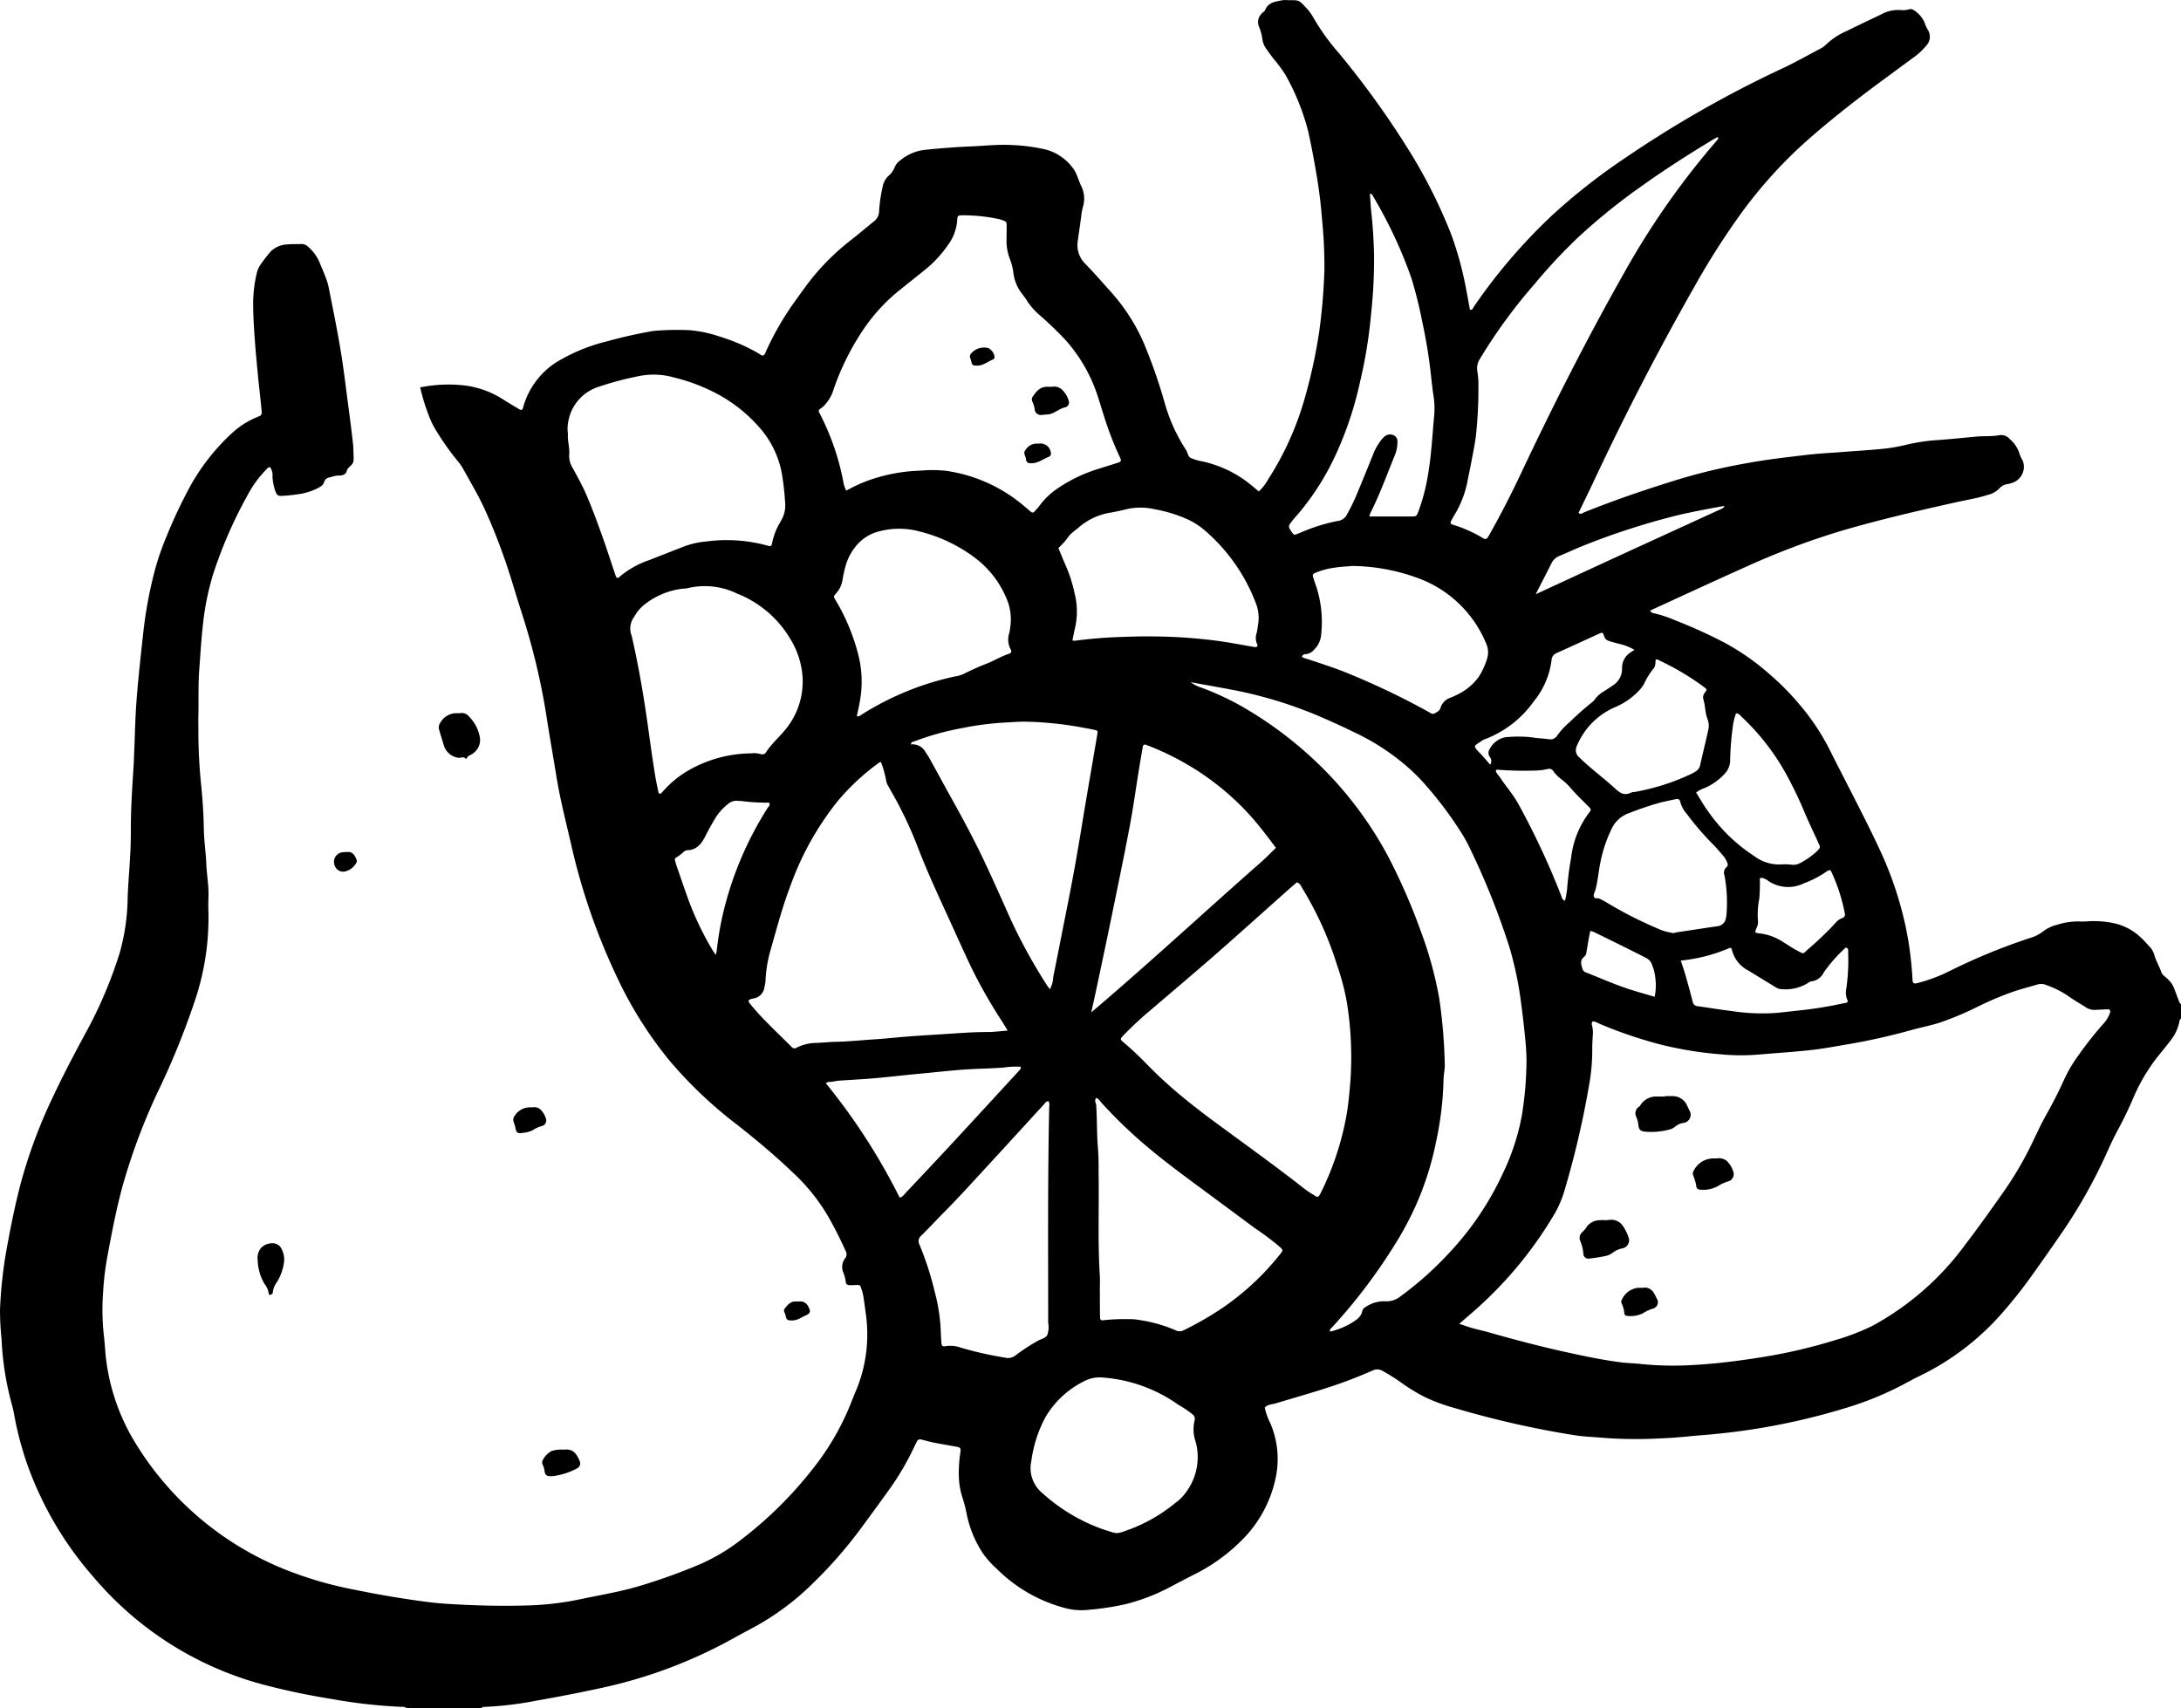 <svg viewBox="0 0 118.459 92.789" height="92.789" width="118.459" xmlns:xlink="http://www.w3.org/1999/xlink" xmlns="http://www.w3.org/2000/svg">
  <defs>
    <clipPath id="clip-path">
      <rect fill="none" height="92.789" width="118.459" data-name="Rectangle 118" id="Rectangle_118"></rect>
    </clipPath>
  </defs>
  <g clip-path="url(#clip-path)" data-name="Group 212" id="Group_212">
    <path transform="translate(0 0)" d="M22.09,92.789a.377.377,0,0,0-.27-.075,27.783,27.783,0,0,1-3.812-.428,37.92,37.92,0,0,1-3.754-.791,18.222,18.222,0,0,1-9.178-5.834,18.848,18.848,0,0,1-3.584-6.085A17.912,17.912,0,0,1,.778,76.89c-.035-.188-.07-.378-.123-.562a15.973,15.973,0,0,1-.57-3.594A15.642,15.642,0,0,1,0,71.153,24.107,24.107,0,0,1,.3,68.193c.225-1.292.48-2.577.808-3.848A27.637,27.637,0,0,1,2.914,59.5c.539-1.144,1.127-2.262,1.729-3.373A23.741,23.741,0,0,0,6.5,51.763a11.407,11.407,0,0,0,.433-2.982c.027-.783.1-1.565.139-2.348.023-.431.037-.864.035-1.3-.005-1.2.078-2.4.153-3.6.016-.256.02-.512.032-.768.04-.928.056-1.857.128-2.782.091-1.164.221-2.325.347-3.486a23.314,23.314,0,0,1,.672-3.627A14.663,14.663,0,0,1,9.02,29.2,26.687,26.687,0,0,1,10.392,26.3a11.554,11.554,0,0,1,2.275-2.834,4.5,4.5,0,0,1,1.253-.79c.291-.131.316-.088.28-.461-.06-.621-.134-1.24-.194-1.861-.065-.685-.131-1.37-.178-2.056-.043-.639-.082-1.277-.078-1.919a7.284,7.284,0,0,1,.191-1.52,1.366,1.366,0,0,1,.207-.481,8.582,8.582,0,0,1,.551-.714,1.37,1.37,0,0,1,.954-.39c.239-.021.48-.009.719-.019a.481.481,0,0,1,.347.134,2.315,2.315,0,0,1,.645.883c.1.251.213.5.309.754a3.433,3.433,0,0,1,.172.548c.225,1.145.462,2.287.653,3.438.173,1.04.293,2.089.432,3.134.085.634.167,1.267.237,1.9.032.285.03.574.041.862a.956.956,0,0,1-.013.143c-.028.237-.3.294-.363.534s-.307.25-.521.249a1.673,1.673,0,0,0-.322.077c-.184.034-.329.08-.389.286-.048.162-.2.241-.34.321a3.355,3.355,0,0,1-1.1.332,7.72,7.72,0,0,1-.811.083c-.245.018-.307-.022-.395-.256a2.765,2.765,0,0,1-.154-.8.721.721,0,0,0-.134-.5c-.113,0-.165.088-.227.153a5.746,5.746,0,0,0-.868,1.146,24.26,24.26,0,0,0-1.994,4.511,14.591,14.591,0,0,0-.552,2.72c-.092.809-.14,1.622-.2,2.433-.066.832-.03,1.662-.05,2.492-.008.3,0,.609,0,.913a28.244,28.244,0,0,0,.153,2.917c.08.795.13,1.592.144,2.393.011.621.107,1.24.133,1.862s.141,1.207.117,1.817c-.011.288-.01.577,0,.864a14.1,14.1,0,0,1-.8,4.942,42.039,42.039,0,0,1-1.837,4.531,33.185,33.185,0,0,0-2.008,5.285c-.345,1.249-.589,2.52-.826,3.793A15.434,15.434,0,0,0,5.6,70.2a12.765,12.765,0,0,0,.036,2.3c.047.363.065.732.1,1.1a11.321,11.321,0,0,0,1.691,4.9,16.863,16.863,0,0,0,8.162,6.795,20.555,20.555,0,0,0,3.729,1.069q1.9.391,3.831.644c.365.048.732.086,1.1.109,1.471.094,2.943.134,4.417.089a15.838,15.838,0,0,0,2.807-.328c1.048-.222,2.106-.394,3.137-.692a31.39,31.39,0,0,0,3.474-1.246,10.645,10.645,0,0,0,2.25-1.368A21.588,21.588,0,0,0,44.2,79.717,13.942,13.942,0,0,0,46.1,76.5c.151-.353.284-.713.436-1.066a7.914,7.914,0,0,0,.479-4.145c-.036-.3-.079-.6-.127-.9a2.537,2.537,0,0,0-.1-.371c-.073-.23-.076-.228-.337-.214-.1,0-.192.01-.288.006-.148-.006-.216-.051-.23-.191a1.919,1.919,0,0,0-.151-.551.771.771,0,0,1,.126-.724.355.355,0,0,0,.024-.393c-.292-.641-.606-1.27-.956-1.882a10.335,10.335,0,0,0-1.851-2.318c-.971-.932-2-1.8-3.056-2.63a23.426,23.426,0,0,1-3.721-3.529,21.519,21.519,0,0,1-2.89-4.63,34.25,34.25,0,0,1-2.376-6.828c-.3-1.326-.649-2.64-.865-3.983-.168-1.042-.356-2.081-.516-3.124a36.6,36.6,0,0,0-1.363-5.733c-.325-1-.608-2.022-.96-3.016-.319-.9-.675-1.8-1.073-2.665-.332-.725-.748-1.413-1.132-2.114a2.691,2.691,0,0,0-.269-.4,14.436,14.436,0,0,1-1.171-1.639,4.571,4.571,0,0,1-.462-.941,10.4,10.4,0,0,1-.449-1.481c.226-.035.444-.08.663-.1a7.564,7.564,0,0,1,1.864.015,5.022,5.022,0,0,1,1.921.708c.31.2.627.385.943.574a.117.117,0,0,0,.19-.062.416.416,0,0,0,.012-.046,4.222,4.222,0,0,1,2.1-2.622,9.6,9.6,0,0,1,2.449-.962q1.2-.334,2.43-.551c.094-.017.19-.024.285-.032a14.98,14.98,0,0,1,1.727-.027,6.591,6.591,0,0,1,1.686.351,10.033,10.033,0,0,1,2.109.912c.08.046.147.126.255.114.091-.051.114-.148.153-.235A15.655,15.655,0,0,1,43.224,16.3c.272-.376.539-.756.825-1.121a13,13,0,0,1,2.26-2.21c.391-.306.767-.63,1.153-.94a.718.718,0,0,0,.287-.58,7.788,7.788,0,0,1,.188-1.281,1.042,1.042,0,0,1,.332-.624,1.161,1.161,0,0,0,.326-.462.832.832,0,0,1,.262-.34,2.6,2.6,0,0,1,1.341-.6c.843-.084,1.688-.156,2.534-.189.735-.03,1.469-.117,2.206-.076a9.933,9.933,0,0,1,1.9.255,2.713,2.713,0,0,1,1.486,1.071,1.541,1.541,0,0,1,.174.34c.081.191.141.392.234.576a1.542,1.542,0,0,1,.1,1.074c-.028.125-.07.247-.085.373-.06.508-.142,1.012-.208,1.518a1.419,1.419,0,0,0,.393,1.232c.491.5.953,1.036,1.424,1.559a10.364,10.364,0,0,1,1.718,2.645,28.06,28.06,0,0,1,1.192,3.39,9.3,9.3,0,0,0,1.146,2.522c.1.145.1.363.263.445a2.532,2.532,0,0,0,.593.178A6.3,6.3,0,0,1,67.7,26.147c.227.171.442.358.671.546a2.576,2.576,0,0,0,.505-.65,16.421,16.421,0,0,0,2-4.447,28.338,28.338,0,0,0,.772-3.559,31.287,31.287,0,0,0,.286-3.395,25.492,25.492,0,0,0-.125-2.685q-.1-1.317-.328-2.617c-.129-.74-.263-1.48-.43-2.212a12.6,12.6,0,0,0-1.233-3.061,7.27,7.27,0,0,0-.656-.886c-.134-.179-.269-.358-.394-.544a1.124,1.124,0,0,1-.2-.485,2.727,2.727,0,0,0-.2-.736.648.648,0,0,1,.143-.663c.056-.075.165-.121.2-.2.173-.437.574-.465.946-.541a1.843,1.843,0,0,1,.335,0c.545-.009.556-.014.918.375a2.683,2.683,0,0,1,.428.576,12.106,12.106,0,0,0,1.4,1.943,48.226,48.226,0,0,1,3.961,5.542,28.165,28.165,0,0,1,2.109,4.25,18.221,18.221,0,0,1,.831,3.049c.071.36.135.721.2,1.079.146.026.161-.092.207-.159a30.23,30.23,0,0,1,4.236-4.953,32.816,32.816,0,0,1,3.879-3.06,61.208,61.208,0,0,1,8.7-4.963c.664-.315,1.307-.676,1.956-1.02a1.366,1.366,0,0,0,.355-.242,3.743,3.743,0,0,1,1.115-.738c.631-.312,1.268-.611,1.9-.916A1.9,1.9,0,0,1,103.21.545a1.213,1.213,0,0,0,.476-.038.286.286,0,0,1,.272.053,1.474,1.474,0,0,1,.579.683,1.787,1.787,0,0,0,.156.35.713.713,0,0,1-.1.921,3.836,3.836,0,0,1-.514.5c-.62.454-1.237.912-1.856,1.367-1.406,1.034-2.778,2.111-4.089,3.265a24.978,24.978,0,0,0-3.765,4.22,41.244,41.244,0,0,0-2.331,3.693q-2.955,5.2-5.488,10.611c-.265.564-.54,1.123-.812,1.687.123.115.219.006.305-.028,1.722-.692,3.478-1.287,5.253-1.829a31.4,31.4,0,0,1,3.638-.85c1.085-.2,2.181-.321,3.274-.45.571-.067,1.147-.093,1.721-.138.812-.062,1.625-.11,2.435-.192a10.233,10.233,0,0,0,1.225-.222,9.985,9.985,0,0,1,1.561-.238c.733-.047,1.464-.129,2.2-.195.414-.037.831,0,1.244-.076a.6.6,0,0,1,.559.207,1.691,1.691,0,0,1,.529.781,1.838,1.838,0,0,0,.178.392.914.914,0,0,1-.543,1.2,1.132,1.132,0,0,1-.229.068.766.766,0,0,0-.53.281,1.321,1.321,0,0,1-.632.324c-.518.169-1.057.252-1.586.369-2.154.478-4.3.976-6.418,1.6A41.782,41.782,0,0,0,94.805,30.8c-1.694.757-3.376,1.539-5.062,2.311a1.341,1.341,0,0,0-.121.07.276.276,0,0,0,.2.128A6.683,6.683,0,0,1,91,33.7a26.7,26.7,0,0,1,2.706,1.231,13.29,13.29,0,0,1,2.5,1.772,14.109,14.109,0,0,1,1.543,1.577,12.334,12.334,0,0,1,1.6,2.39c.9,1.8,1.854,3.579,2.709,5.4a19.563,19.563,0,0,1,1.445,4.26q.159.75.252,1.512c.056.461.1.92.122,1.384.007.178.074.223.249.178a8.721,8.721,0,0,0,1.836-.694,32.829,32.829,0,0,1,4.3-1.76,2.141,2.141,0,0,0,.719-.365,1.937,1.937,0,0,1,.733-.346,3.686,3.686,0,0,1,1.227-.187,3.173,3.173,0,0,0,.48-.009,5.144,5.144,0,0,1,1.478.124,3.071,3.071,0,0,1,1.409.788c.155.138.287.3.43.453a.985.985,0,0,1,.251.4c.09.327.258.619.378.933a.517.517,0,0,0,.143.242c.61.5.515.611.862,1.457a.523.523,0,0,0,.086.108v.768c-.027.039-.07.076-.075.118a2.4,2.4,0,0,1-.518,1.119c-.161.219-.339.425-.507.639a9.853,9.853,0,0,0-1.453,2.362,20.713,20.713,0,0,1-.917,1.9c-.178.34-.346.685-.5,1.035a28.056,28.056,0,0,1-2.609,4.633c-.484.7-.969,1.393-1.462,2.082a25.336,25.336,0,0,1-1.664,2.11,14.108,14.108,0,0,1-4.47,3.418c-.289.138-.57.29-.851.442a17.421,17.421,0,0,1-2.777,1.18,35.933,35.933,0,0,1-7.5,1.54c-.444.049-.891.072-1.336.119-.795.085-1.592.124-2.39.149a23.77,23.77,0,0,1-2.589-.08c-.446-.035-.9-.054-1.337-.125a51.036,51.036,0,0,1-6.541-1.487,9.589,9.589,0,0,1-1.571-.582,10.137,10.137,0,0,1-1.189-.715,9.806,9.806,0,0,0-1.133-.719.543.543,0,0,0-.5-.014c-.47.2-.943.4-1.422.575-1.259.47-2.556.82-3.841,1.21-.207.063-.444.054-.611.228a2.954,2.954,0,0,0,.2.633,2.173,2.173,0,0,0,.1.219,4.924,4.924,0,0,1,.284,3.007,6.694,6.694,0,0,1-1.843,3.362,9.852,9.852,0,0,1-2.645,1.887q-.6.307-1.191.621a10.657,10.657,0,0,1-2.452.951,14.693,14.693,0,0,1-2.034.311,3.453,3.453,0,0,1-1.282-.1,8.2,8.2,0,0,1-3.665-2.1A5.279,5.279,0,0,1,53.4,84.4a6.041,6.041,0,0,1-.885-2.109,7.482,7.482,0,0,0-.249-.972,4.052,4.052,0,0,1-.189-1.18,7.558,7.558,0,0,1,.091-1.291c.025-.179-.023-.229-.2-.26-.409-.074-.819-.142-1.226-.223-.235-.046-.466-.113-.7-.169a.189.189,0,0,0-.239.1c-.05.1-.1.2-.149.3a14.692,14.692,0,0,1-1.385,2.355q-.73,1.012-1.471,2.017a23.78,23.78,0,0,1-2.611,3A14.2,14.2,0,0,1,40.929,88.4c-.467.245-.929.5-1.392.754a26.03,26.03,0,0,1-7.049,2.571c-1.123.246-2.254.46-3.387.659a18.52,18.52,0,0,1-2.758.331.284.284,0,0,0-.219.077ZM89.922,35.825l-.015-.019.025.01c-.033.169.006.353-.123.5a3.922,3.922,0,0,0-.505.81,1.757,1.757,0,0,1-.315.42,3.847,3.847,0,0,1-1.258.863,3.923,3.923,0,0,0-2.039,2,1.087,1.087,0,0,0-.057.132.506.506,0,0,0,.144.6c.615.61,1.32,1.112,1.954,1.7.255.236.5.395.848.214a.6.6,0,0,1,.188-.033,12.175,12.175,0,0,0,3.05-.964,2.435,2.435,0,0,0,.252-.138.531.531,0,0,0,.274-.371c.138-.624.293-1.244.431-1.867a1.02,1.02,0,0,0-.029-.615c-.141-.345-.12-.724-.228-1.077a.382.382,0,0,1,.072-.358c.136-.182.124-.189-.055-.325a14.052,14.052,0,0,0-2.345-1.4c-.084-.041-.164-.106-.269-.076M79.26,71.91c.289.095.514.176.743.241.277.078.56.134.836.214,1.4.4,2.805.77,4.226,1.082.983.216,1.968.425,2.969.553.366.047.734.05,1.1.092a17.19,17.19,0,0,0,2.83.053c1.1-.056,2.2-.191,3.287-.355a29.145,29.145,0,0,0,4.439-1,12.168,12.168,0,0,0,2.012-.774,15.251,15.251,0,0,0,5.022-4.387c.72-.941,1.406-1.905,2.087-2.874a18.926,18.926,0,0,0,1.574-2.688c.236-.489.461-.987.727-1.46.361-.642.7-1.3,1-1.966a7.574,7.574,0,0,1,.808-1.359,18.6,18.6,0,0,1,1.31-1.656,1.751,1.751,0,0,0,.373-.611c.04-.111-.013-.194-.128-.19-.224.007-.448.021-.672.03a.814.814,0,0,1-.5-.131c-.334-.22-.689-.41-1.009-.649a5.171,5.171,0,0,0-1.158-.57.688.688,0,0,0-.468-.029c-.413.124-.832.229-1.241.364a17.051,17.051,0,0,0-1.9.788,17.256,17.256,0,0,1-2.162.918c-.5.158-1.021.261-1.529.4a34.273,34.273,0,0,1-3.459.776c-.645.108-1.29.232-1.939.307-.825.095-1.653.149-2.481.217-.366.03-.732.065-1.1.073a11.512,11.512,0,0,1-1.436-.053,20.045,20.045,0,0,1-3.118-.5,23.811,23.811,0,0,1-3.492-1.184.655.655,0,0,0-.312-.1.227.227,0,0,0-.025.228,1.677,1.677,0,0,1,.034.572c-.013.224-.028.448-.026.672a10.846,10.846,0,0,1-.2,2.144,49.1,49.1,0,0,1-1.331,5.645,5.7,5.7,0,0,1-.489,1.142A21.545,21.545,0,0,1,80.187,71.1c-.284.257-.577.5-.927.809m-33.3-45.262c.092-.046.164-.08.233-.118a7.643,7.643,0,0,1,1.235-.521,9.117,9.117,0,0,1,2.542-.441,7,7,0,0,1,1.438.01,8.373,8.373,0,0,1,4.26,1.95c.1.084.2.163.292.249s.164.087.244-.007.176-.187.249-.292a3.985,3.985,0,0,1,1-.953,8.237,8.237,0,0,1,2.289-1.082c.335-.106.671-.209,1.006-.317.136-.044.163-.109.094-.253a17.406,17.406,0,0,1-.868-2.232c-.108-.335-.206-.672-.315-1.006a8.589,8.589,0,0,0-1.775-3.153,19.129,19.129,0,0,0-1.417-1.363,3.7,3.7,0,0,1-.64-.71,4.581,4.581,0,0,0-.3-.431,2.3,2.3,0,0,1-.49-1.18,2.957,2.957,0,0,0-.173-.695,2.709,2.709,0,0,1-.195-.983c0-.288.007-.576.007-.864,0-.188-.026-.22-.192-.281a1.534,1.534,0,0,0-.182-.062,9.177,9.177,0,0,0-2.094-.216c-.167,0-.205.039-.218.241a2.527,2.527,0,0,1-.477,1.337,6.509,6.509,0,0,1-1.188,1.313c-.486.392-.975.779-1.46,1.171a9.546,9.546,0,0,0-2.028,2.227,13.787,13.787,0,0,0-1.549,3.13,2.17,2.17,0,0,1-.45.831,1.149,1.149,0,0,1-.28.255c-.107.058-.1.149-.047.244.016.027.032.055.046.084A13.546,13.546,0,0,1,45.8,26.146a1.594,1.594,0,0,0,.16.5M64.675,37.06a1.919,1.919,0,0,0,.6.3,15.214,15.214,0,0,1,2.047.938,21.124,21.124,0,0,1,4.736,3.647,20.329,20.329,0,0,1,3.35,4.6,33.157,33.157,0,0,1,1.779,4.085,20.733,20.733,0,0,1,.984,3.6,28.683,28.683,0,0,1,.3,3.578c.015.275-.063.539-.066.811a17.823,17.823,0,0,1-.4,3.373,16.42,16.42,0,0,1-2.15,5.459,29.99,29.99,0,0,1-3.523,4.667c-.046.05-.135.09-.083.214a4.125,4.125,0,0,0,1.14-.459c.24-.154.531-.311.6-.65A.321.321,0,0,1,74.167,71a1.765,1.765,0,0,1,1.038-.316,1.208,1.208,0,0,0,.883-.285,17.909,17.909,0,0,0,2.576-2.293,16.3,16.3,0,0,0,2.973-4.39,12.45,12.45,0,0,0,1.014-3.089,18.667,18.667,0,0,0,.248-2.48,10.25,10.25,0,0,0-.02-1.295q-.1-1.171-.258-2.336a19.1,19.1,0,0,0-.632-3.048,40.783,40.783,0,0,0-2.213-5.512,7.465,7.465,0,0,0-.476-.832,20.3,20.3,0,0,0-1.75-2.344,10.613,10.613,0,0,0-.967-1,12.345,12.345,0,0,0-2.729-1.857c-.574-.282-1.152-.557-1.737-.814a23.371,23.371,0,0,0-4.636-1.529c-.89-.186-1.788-.334-2.806-.523m-9.94,18.929c-.116-.19-.2-.327-.28-.46a27.377,27.377,0,0,1-1.712-3c-.342-.722-.672-1.45-1-2.177-.638-1.4-1.293-2.784-1.849-4.215a22.052,22.052,0,0,0-1.4-2.994c-.08-.139-.159-.278-.234-.419a.777.777,0,0,1-.118-.26,5.666,5.666,0,0,0-.255-.966c-.03-.111-.06-.126-.15-.06a12.4,12.4,0,0,0-2.213,2.05,15.91,15.91,0,0,0-2.59,4.624c-.423,1.106-.728,2.248-1.049,3.386a7.087,7.087,0,0,0-.307,1.79,1.749,1.749,0,0,1-.059.329.7.7,0,0,1-.626.626.617.617,0,0,0-.18.058.086.086,0,0,0-.043.119.562.562,0,0,0,.077.119c.687.848,1.5,1.573,2.264,2.349a.2.2,0,0,0,.26.023,2.387,2.387,0,0,1,1.014-.257c.367-.008.735-.053,1.1-.06.7-.014,1.4-.09,2.1-.134.637-.04,1.272-.113,1.908-.161s1.275-.085,1.912-.126c.782-.05,1.562-.113,2.346-.111.334,0,.667-.047,1.083-.079m15.723-8.065c-.133.113-.28.233-.421.359-1.34,1.192-2.67,2.393-4.019,3.574-1.143,1-2.309,1.98-3.463,2.969A19.613,19.613,0,0,0,61,56.259c-.161.172-.164.2,0,.339A17.742,17.742,0,0,1,62.3,57.818c.348.353.705.7,1.073,1.032.8.719,1.642,1.378,2.5,2.016,1.66,1.227,3.342,2.424,4.968,3.7.188.148.395.273.6.4.113.073.165.058.231-.053.032-.055.063-.111.091-.169a15.718,15.718,0,0,0,1.356-4.084c.117-.63.169-1.266.224-1.9a18.708,18.708,0,0,0-.187-4.3,12.871,12.871,0,0,0-.521-1.992,18.694,18.694,0,0,0-1.909-4.231c-.065-.106-.1-.239-.265-.3M30.851,23.543c-.041.377.1.768.064,1.17a1.185,1.185,0,0,0,.176.683c.274.506.558,1.01.782,1.538.318.75.6,1.517.871,2.283.243.677.46,1.363.69,2.044.045.135.115.166.2.084a4.908,4.908,0,0,1,1.571-.9c.611-.239,1.22-.478,1.831-.715a4.426,4.426,0,0,1,1.3-.314,8.37,8.37,0,0,1,3.375.229c.14.049.2.015.226-.15a3.487,3.487,0,0,1,.453-1.151c.022-.043.045-.085.067-.127a1.561,1.561,0,0,0,.191-.83,14.7,14.7,0,0,0-.167-1.573,5.18,5.18,0,0,0-1.307-2.676,8.087,8.087,0,0,0-2.174-1.718,9.955,9.955,0,0,0-2.365-.909,4.059,4.059,0,0,0-1.99-.07,17.159,17.159,0,0,0-2.129.569,2.4,2.4,0,0,0-1.632,1.8,2.034,2.034,0,0,0-.04.738M93.337,7.494l-.05-.047c-.083.045-.168.087-.249.136-1.385.834-2.742,1.71-4.055,2.654a32.386,32.386,0,0,0-3.344,2.729,29.258,29.258,0,0,0-2.287,2.459,28.637,28.637,0,0,0-2.969,4.064.941.941,0,0,0-.149.632c.027.189.055.38.063.57a23.807,23.807,0,0,1-.1,2.633,8.793,8.793,0,0,1-.128.948c-.108.6-.227,1.192-.348,1.786a5.582,5.582,0,0,1-.7,1.877c-.068.108-.13.221-.19.334-.075.141-.056.191.106.241a7.179,7.179,0,0,1,1.576.7.367.367,0,0,0,.128.063.163.163,0,0,0,.126-.034,1.13,1.13,0,0,0,.129-.2c.616-1.085,1.183-2.2,1.715-3.324,1.733-3.674,3.571-7.3,5.569-10.833a43.006,43.006,0,0,1,5.08-7.262.825.825,0,0,0,.075-.12M57.025,53.731a1.483,1.483,0,0,0,.181-.665c.282-1.394.553-2.789.831-4.184.253-1.269.478-2.544.687-3.821.28-1.719.581-3.435.872-5.152.036-.208.033-.226-.159-.265-.407-.083-.815-.16-1.225-.223a18.608,18.608,0,0,0-2.577-.221c-.351,0-.7.033-1.051.048a16.111,16.111,0,0,0-2.372.31,14.577,14.577,0,0,0-2.535.707c-.067.026-.19.02-.2.171a.8.8,0,0,1,.8.431,4.251,4.251,0,0,1,.3.493c.379.686.752,1.375,1.132,2.059.622,1.118,1.227,2.245,1.77,3.4q.651,1.39,1.268,2.794A29.2,29.2,0,0,0,56.9,53.572c.032.05.073.095.123.159M40.8,40.922a1.356,1.356,0,0,1,.523.04.241.241,0,0,0,.292-.111c.306-.474.742-.836,1.087-1.276a4.093,4.093,0,0,0,.884-2.866,4.49,4.49,0,0,0-.652-1.987,5.833,5.833,0,0,0-2.9-2.479,3.983,3.983,0,0,0-2.658-.3,1.554,1.554,0,0,1-.285.033,4.094,4.094,0,0,0-2.02.812,2.176,2.176,0,0,0-.625.718,1.052,1.052,0,0,0-.148,1,.76.76,0,0,1,.035.139c.4,1.745.685,3.51.926,5.283q.146,1.068.314,2.133c.052.331.126.658.193.986a.091.091,0,0,0,.15.041c.056-.057.1-.122.161-.177a5.5,5.5,0,0,1,1.134-.955A6.949,6.949,0,0,1,40.8,40.922M59.739,70.148c0,.16,0,.32,0,.48,0,.32,0,.64.012.96a.126.126,0,0,0,.163.128,10.23,10.23,0,0,1,1.389-.06,2.594,2.594,0,0,1,.573.046,7.725,7.725,0,0,1,1.978.559.48.48,0,0,0,.453-.011,17.773,17.773,0,0,0,2-1.145,14.169,14.169,0,0,0,3.2-2.952c.2-.253.194-.248-.032-.454a15.95,15.95,0,0,0-1.344-1.006c-.862-.637-1.722-1.278-2.585-1.915-1.082-.8-2.17-1.589-3.2-2.458a25.231,25.231,0,0,1-2.494-2.391c-.094-.1-.163-.239-.308-.29-.134.146,0,.292,0,.438,0,.016,0,.032,0,.048.048.749.024,1.5.09,2.251.046.524.031,1.055.038,1.583.023,1.775-.048,3.551.063,5.326.018.287,0,.576,0,.864M46.54,38.9c.118.041.186-.038.262-.085a15.629,15.629,0,0,1,5.077-2.074,1.583,1.583,0,0,0,.458-.133,14.2,14.2,0,0,1,1.313-.583c.382-.162.741-.376,1.137-.508.143-.048.174-.119.1-.255a1.129,1.129,0,0,1-.067-.883,2.586,2.586,0,0,0,.046-.284,2.859,2.859,0,0,0-.24-1.681,5.3,5.3,0,0,0-1.6-2.06,8.325,8.325,0,0,0-3.041-1.475,4.237,4.237,0,0,0-2.269-.007,2.334,2.334,0,0,0-1.253.825,2.966,2.966,0,0,0-.553,1.107c-.061.231-.113.466-.151.7a1.382,1.382,0,0,1-.345.724c-.153.17-.146.179-.033.368a11.115,11.115,0,0,1,1.232,2.952A5.943,5.943,0,0,1,46.7,38.11c-.046.263-.106.524-.16.786M56.95,59.822c-.135-.01-.19.1-.26.18-.963,1.047-1.92,2.1-2.885,3.147-.856.928-1.7,1.869-2.592,2.764-.395.4-.771.811-1.17,1.2a.387.387,0,0,0-.1.5,17,17,0,0,1,.825,2.55,9.749,9.749,0,0,1,.332,2.22c0,.176.019.351.031.526.012.192.053.246.225.214a1.67,1.67,0,0,1,.848.086,19.786,19.786,0,0,0,2.382.537.66.66,0,0,0,.58-.129,10.465,10.465,0,0,1,1.2-.785c.177-.1.417-.136.519-.32a1.328,1.328,0,0,0,.046-.661c0-3.918-.03-7.837.057-11.755a.417.417,0,0,0-.037-.28M69.3,46.054c-.414-.556-.82-1.091-1.259-1.6a14.4,14.4,0,0,0-4.386-3.377,13.521,13.521,0,0,0-1.405-.617.12.12,0,0,0-.178.1q-.11.613-.209,1.228c-.172,1.056-.317,2.117-.517,3.168-.325,1.711-.68,3.415-1.031,5.121-.279,1.361-.571,2.72-.859,4.08-.056.262-.118.523-.188.837,3.163-2.685,6.157-5.467,9.226-8.165.274-.241.528-.506.806-.775M58.243,34.788a.631.631,0,0,0,.128.018,25.3,25.3,0,0,1,2.671-.211,31.239,31.239,0,0,1,3.4.044c.83.063,1.653.149,2.471.293.409.071.817.146,1.227.214.129.022.194-.046.142-.154a.824.824,0,0,1-.029-.606c.041-.154.053-.315.08-.472a2.166,2.166,0,0,0-.133-1.176,9.8,9.8,0,0,0-2.721-3.891,4.063,4.063,0,0,0-.959-.629A7.585,7.585,0,0,0,62.7,27.66a3.36,3.36,0,0,0-1.52,0c-.262.07-.529.121-.794.175a3.444,3.444,0,0,0-1.838.854,4.277,4.277,0,0,0-.44.367c-.1.126-.189.258-.294.378s-.216.222-.328.336c.13.311.248.608.376.9a7.56,7.56,0,0,1,.5,1.546,4.005,4.005,0,0,1,.048,1.8c-.061.246-.106.5-.163.772m1.7,40.042a1.828,1.828,0,0,0-1.07.2,5.027,5.027,0,0,0-2.083,1.929,6.919,6.919,0,0,0-.777,2.4,1.761,1.761,0,0,0,.582,1.732A9.8,9.8,0,0,0,59.9,83.068c.859.264.647.3,1.564-.035a8.781,8.781,0,0,0,2.386-1.405,2.432,2.432,0,0,0,.6-.616,3.185,3.185,0,0,0,.493-2.693,2.032,2.032,0,0,1-.059-1.162.3.3,0,0,0-.113-.33,5.075,5.075,0,0,0-.752-.509,8.113,8.113,0,0,0-4.085-1.488M74.378,28.053h.335c.64,0,1.281,0,1.921,0,.293,0,.3.007.411-.284a10.6,10.6,0,0,0,.493-1.85c.2-1.1.254-2.223.357-3.337a4.392,4.392,0,0,0-.038-1.1c-.051-.315-.082-.634-.119-.952a27.721,27.721,0,0,0-.495-3.076,23.116,23.116,0,0,0-.592-2.371,24.943,24.943,0,0,0-2.074-4.422c-.038-.066-.068-.142-.172-.136.025.332.039.665.076,1,.084.746.126,1.495.148,2.244a26.885,26.885,0,0,1-.152,3.2,26.054,26.054,0,0,1-.609,3.779,19.152,19.152,0,0,1-1.238,3.773,14.078,14.078,0,0,1-2.1,3.369c-.128.144-.254.289-.373.439-.194.244-.191.276-.014.548.008.013.018.027.027.04.1.138.128.151.276.092.237-.095.47-.2.711-.287a9.437,9.437,0,0,1,1.522-.428.628.628,0,0,0,.48-.346,11.566,11.566,0,0,0,.526-1.077q.441-1.063.871-2.131a3.17,3.17,0,0,1,.435-.8,1.325,1.325,0,0,1,.227-.244.466.466,0,0,1,.5-.043.377.377,0,0,1,.183.367,1.876,1.876,0,0,1-.158.746c-.421,1.036-.8,2.09-1.307,3.09a1.475,1.475,0,0,0-.06.191m-1.032,2.706c-.207.019-.56.033-.905.09a4.061,4.061,0,0,0-.968.262c-.175.076-.195.113-.138.285s.119.364.183.545a6.247,6.247,0,0,1,.227,2.652,1.264,1.264,0,0,1-.373.706.655.655,0,0,1-.5.243.089.089,0,0,0-.046.011c-.037.027-.086.05-.1.087-.025.053.028.08.07.095.105.037.213.068.319.1.725.247,1.458.474,2.164.772a40.919,40.919,0,0,1,4.36,2.094.644.644,0,0,0,.125.068.2.2,0,0,0,.135,0c.136-.079.3-.144.343-.314a.839.839,0,0,1,.553-.554c.131-.06.266-.111.391-.181a3.008,3.008,0,0,0,1.155-.983,4.1,4.1,0,0,0,.418-.913,1.148,1.148,0,0,0-.028-.84,6.364,6.364,0,0,0-3.549-3.513,10.641,10.641,0,0,0-3.834-.723m17.6,19.927c.044-.009.091-.021.138-.028q1.088-.165,2.177-.328a.514.514,0,0,0,.482-.455,1.232,1.232,0,0,0,.03-.189,7.977,7.977,0,0,0-.106-2.1.415.415,0,0,1,.112-.476c.094-.078.066-.159.027-.256a1.25,1.25,0,0,0-.224-.366c-.192-.215-.371-.443-.577-.642A14.955,14.955,0,0,1,91.609,44.2a1.57,1.57,0,0,1-.341-.626c-.032-.152-.107-.191-.241-.165-.25.049-.5.106-.748.159a16.208,16.208,0,0,0-1.77.59,1.631,1.631,0,0,0-.976.864,7.413,7.413,0,0,0-.607,1.813c-.109.516-.14,1.045-.288,1.554-.034.116-.13.238-.041.36.062.086.185.022.27.063a4.1,4.1,0,0,1,.381.2,21.128,21.128,0,0,0,2.2,1.165c.26.121.525.234.79.346a3.348,3.348,0,0,0,.7.167M48.862,65.054c.165-.03.251-.178.357-.289q1.139-1.2,2.267-2.413,1.94-2.094,3.869-4.2c.051-.056.12-.106.075-.206a4.183,4.183,0,0,0-.9.041c-.621.05-1.244.058-1.865.093-.893.05-1.779.158-2.669.239-.825.076-1.648.175-2.474.248-.652.057-1.306.088-1.958.134a2.692,2.692,0,0,0-.33.053c-.114.023-.245-.019-.379.086a33.594,33.594,0,0,1,4.009,6.211m43.26-22c.2.318.377.637.589.933a9.1,9.1,0,0,0,2.584,2.529,2.239,2.239,0,0,0,1.486.44,2.957,2.957,0,0,1,.527.017.753.753,0,0,0,.42-.067,4.069,4.069,0,0,0,.977-.686c.169-.175.169-.185.064-.418-.251-.553-.517-1.1-.752-1.659A21.5,21.5,0,0,0,97,42.022a12.761,12.761,0,0,0-2.409-3.091c-.078-.074-.142-.178-.3-.178a3.237,3.237,0,0,0-.149.533,16.26,16.26,0,0,0-.171,2,1.06,1.06,0,0,1-.289.737A3.225,3.225,0,0,1,92.6,42.8a1.551,1.551,0,0,0-.481.254M80.939,41.537a.363.363,0,0,0-.029-.433.371.371,0,0,1-.005-.411,1.239,1.239,0,0,1,.836-.644,1.6,1.6,0,0,1,.191-.017,6.884,6.884,0,0,1,1.289.021c.3.054.6.058.9.1a.424.424,0,0,0,.45-.189,4.027,4.027,0,0,1,.681-.738,15.464,15.464,0,0,1,1.219-1.078.745.745,0,0,0,.161-.176,1.719,1.719,0,0,1,.464-.41c.161-.1.325-.205.481-.315a1.067,1.067,0,0,0,.523-.963.984.984,0,0,1,.456-.84,2.226,2.226,0,0,1,.219-.142,2.878,2.878,0,0,0-.906-.346c-.168-.049-.339-.09-.5-.146a.38.38,0,0,1-.247-.268c-.064-.2-.089-.2-.268-.12-.771.349-1.537.707-2.31,1.052a.445.445,0,0,0-.276.405,4.373,4.373,0,0,1-.958,2.212,5.746,5.746,0,0,1-2.688,2.074.7.7,0,0,0-.166.095c-.408.274-.477.234-.083.641.2.2.375.421.569.641m13.035,9.936a9.022,9.022,0,0,1-2.687.7c.091.28.181.534.255.793.136.475.269.952.389,1.432a.3.3,0,0,0,.294.256c.616.083,1.23.189,1.847.263a10.945,10.945,0,0,0,2.389.1c.491-.048.982-.106,1.473-.159a20.4,20.4,0,0,0,2.169-.362c.086-.019.2,0,.264-.113a1.045,1.045,0,0,1-.092-.676,10.7,10.7,0,0,0,.1-2.008c0-.08.035-.2-.129-.231a8.032,8.032,0,0,0-1.192,1.348.857.857,0,0,1-.673.486.343.343,0,0,0-.17.079,2.305,2.305,0,0,1-1.417.346.643.643,0,0,1-.362-.11c-.488-.3-.981-.6-1.471-.9a1.731,1.731,0,0,1-.908-1.172c0-.013-.022-.022-.077-.073m-55.1.389c.028-.127.042-.173.048-.219a17.413,17.413,0,0,1,.333-1.983,18.658,18.658,0,0,1,2.448-5.8c.045-.07.151-.133.06-.265a10.667,10.667,0,0,1-1.414-.077c-.095-.014-.191-.016-.287-.023a.709.709,0,0,0-.531.177,3.047,3.047,0,0,0-.644.7c-.2.327-.387.66-.559,1-.2.4-.447.783-.979.806a.361.361,0,0,0-.217.085,2.2,2.2,0,0,1-.418.318.133.133,0,0,0-.053.167c.027.092.049.186.08.276.225.649.446,1.3.68,1.944A16.664,16.664,0,0,0,38.694,51.6c.039.067.086.128.176.26M85,48.932a4.973,4.973,0,0,0,.114-.621,16.363,16.363,0,0,1,.219-1.71,5.02,5.02,0,0,1,.981-2.462c.118-.143.111-.185-.029-.324-.35-.351-.709-.692-1.029-1.072a3.131,3.131,0,0,0-.422-.39,2.121,2.121,0,0,1-.473-.472.255.255,0,0,0-.289-.111,3.4,3.4,0,0,1-.568.082,18.8,18.8,0,0,1-2.2-.045c-.018,0-.04.035-.062.056.029.148.148.242.226.36.324.494.723.936,1.006,1.458a42.138,42.138,0,0,1,2.345,5.034.28.28,0,0,0,.184.216m10.344,1.716a.43.43,0,0,0,.119.043,2.9,2.9,0,0,1,1.348.459c.287.174.564.368.862.52.245.126.249.173.46-.049a18.778,18.778,0,0,0,1.524-1.448.879.879,0,0,1,.417-.311.186.186,0,0,0,.124-.227c-.005-.047-.016-.095-.024-.141a9.8,9.8,0,0,0-.726-2.175c-.011-.024-.048-.037-.083-.063a1.389,1.389,0,0,0-.162.087,5.363,5.363,0,0,1-1.23.639,1.931,1.931,0,0,1-1.957-.146.452.452,0,0,0-.12-.078c-.1-.032-.194-.116-.316-.042a10.194,10.194,0,0,1-.028,1.093,4.422,4.422,0,0,0-.071,1.233.674.674,0,0,1-.059.326c-.033.086-.1.165-.078.281M83.42,32.274l.342-.158q1.7-.784,3.395-1.568,3.137-1.441,6.276-2.877c.089-.041.187-.066.224-.192-.87.162-1.733.314-2.585.521A39.135,39.135,0,0,0,86.1,29.6c-.476.186-.938.406-1.41.6a.827.827,0,0,0-.435.421c-.263.526-.534,1.049-.84,1.647m6.457,21.879a3.262,3.262,0,0,0-.055-1.494c-.163-.479-.157-.491-.621-.727-.869-.442-1.747-.868-2.622-1.3a1.4,1.4,0,0,0-.2-.058c-.034.174-.066.329-.094.484-.039.22-.075.441-.112.661a.36.36,0,0,1-.119.253c-.247.185-.176.416-.1.652a.287.287,0,0,0,.182.2c.8.313,1.591.67,2.415.933.438.139.881.262,1.324.393" data-name="Path 1310" id="Path_1310"></path>
    <path transform="translate(-38.202 -62.059)" d="M63.177,100.8a.491.491,0,0,1,.495.176,2.116,2.116,0,0,1,.6,1.176.9.9,0,0,1-.421.861c-.1.074-.241.091-.293.228-.015.039-.048.048-.072.021-.122-.138-.272-.009-.409-.045a.953.953,0,0,1-.762-.649c-.088-.29-.177-.579-.262-.87a.424.424,0,0,1,.056-.368,1.011,1.011,0,0,1,.85-.531h.215" data-name="Path 1311" id="Path_1311"></path>
    <path transform="translate(-22.43 -108.233)" d="M36.426,176.684a.858.858,0,0,1,.191-.673.815.815,0,0,1,.547-.242.535.535,0,0,1,.572.336,1.163,1.163,0,0,1,.119.694,2.75,2.75,0,0,1-.379,1.072,1.073,1.073,0,0,0-.229.566.118.118,0,0,1-.042.082.319.319,0,0,1-.126.058c-.012,0-.051-.045-.051-.07a1.06,1.06,0,0,0-.22-.516,2.681,2.681,0,0,1-.382-1.306" data-name="Path 1312" id="Path_1312"></path>
    <path transform="translate(-47.185 -126.187)" d="M77.766,204.933c.442-.049.675.068.9.609a.305.305,0,0,1-.146.41,3.74,3.74,0,0,1-1.3.417,1.41,1.41,0,0,1-.239-.005.224.224,0,0,1-.2-.177c-.022-.093-.029-.189-.056-.28-.04-.134-.149-.264-.059-.406a1.1,1.1,0,0,1,.49-.5,1.685,1.685,0,0,1,.615-.07" data-name="Path 1313" id="Path_1313"></path>
    <path transform="translate(-44.678 -96.393)" d="M73.616,156.54a.513.513,0,0,1,.419.121,1.145,1.145,0,0,1,.314.577.316.316,0,0,1-.237.32,1.7,1.7,0,0,0-.514.235,1.583,1.583,0,0,1-.5.134c-.32.05-.378.009-.438-.325-.036-.2-.206-.391-.009-.625a.984.984,0,0,1,.848-.436c.032,0,.064,0,.121,0" data-name="Path 1314" id="Path_1314"></path>
    <path transform="translate(-68.246 -113.285)" d="M111.268,185.009c-.253,0-.287-.022-.343-.206a.212.212,0,0,1-.008-.046c-.009-.135-.161-.26-.045-.4.149-.184.3-.378.571-.378.079,0,.159,0,.237,0a.46.46,0,0,1,.461.268c.164.283.125.386-.2.521a2.148,2.148,0,0,0-.208.109,1.132,1.132,0,0,1-.462.139" data-name="Path 1315" id="Path_1315"></path>
    <path transform="translate(-29.082 -74.166)" d="M47.965,120.445c.275-.025.408.209.492.447a.181.181,0,0,1-.019.135.943.943,0,0,1-.615.476.482.482,0,0,1-.558-.31.525.525,0,0,1,.471-.736c.063-.007.126-.007.229-.012" data-name="Path 1316" id="Path_1316"></path>
    <path transform="translate(-142.361 -95.422)" d="M232.794,154.961c.127,0,.254,0,.382,0a.857.857,0,0,1,.828.537c.035.071.069.143.1.215a.448.448,0,0,1-.337.708.9.9,0,0,0-.423.2.7.7,0,0,1-.294.151,3.76,3.76,0,0,1-1.325.122c-.256-.027-.348-.1-.376-.347a1.429,1.429,0,0,0-.117-.458.425.425,0,0,1,.106-.518c.033-.034.086-.055.106-.095a1.007,1.007,0,0,1,.964-.488c.127-.007.255,0,.383,0v-.024" data-name="Path 1317" id="Path_1317"></path>
    <path transform="translate(-137.509 -106.182)" d="M224.738,172.461a1.606,1.606,0,0,0,.171-.013.756.756,0,0,1,.774.369,2.346,2.346,0,0,1,.3.642.446.446,0,0,1-.357.534,1.231,1.231,0,0,0-.549.255.977.977,0,0,1-.392.164c-.279.059-.563.1-.847.133a.271.271,0,0,1-.33-.265,2.219,2.219,0,0,0-.169-.688.413.413,0,0,1,.109-.48,1.532,1.532,0,0,0,.268-.326.881.881,0,0,1,.664-.322,1.918,1.918,0,0,1,.353,0" data-name="Path 1318" id="Path_1318"></path>
    <path transform="translate(-147.354 -100.843)" d="M240.569,163.77a.726.726,0,0,1,.545.108,1.323,1.323,0,0,1,.392.644.4.4,0,0,1-.279.49,2.371,2.371,0,0,0-.556.252,1.625,1.625,0,0,1-1.017.194.181.181,0,0,1-.163-.153,2.416,2.416,0,0,0-.169-.6.286.286,0,0,1,.028-.277,1.194,1.194,0,0,1,1.077-.661c.048,0,.1,0,.144,0" data-name="Path 1319" id="Path_1319"></path>
    <path transform="translate(-141.12 -112.093)" d="M230.329,182.046c.358-.065.576.137.716.463.019.044.046.084.066.128a.354.354,0,0,1-.2.534,2.12,2.12,0,0,0-.554.257,1.517,1.517,0,0,1-.884.139.138.138,0,0,1-.128-.125,1.482,1.482,0,0,0-.149-.551.23.23,0,0,1,.027-.228,1.1,1.1,0,0,1,.844-.616c.08,0,.16,0,.265,0" data-name="Path 1320" id="Path_1320"></path>
    <path transform="translate(-89.82 -33.658)" d="M146.952,54.67a.618.618,0,0,1,.552.157,1.316,1.316,0,0,1,.375.654.269.269,0,0,1-.192.3c-.364.072-.629.388-1.014.393-.1,0-.191.025-.286.024a.325.325,0,0,1-.367-.3,1.465,1.465,0,0,0-.122-.411.265.265,0,0,1,.008-.274c.2-.3.418-.569.83-.545.064,0,.128,0,.216,0" data-name="Path 1321" id="Path_1321"></path>
    <path transform="translate(-89.168 -38.618)" d="M145.61,62.714a.556.556,0,0,1,.626.462.193.193,0,0,1-.086.249c-.337.126-.629.384-1.022.355-.147-.011-.187-.034-.229-.185-.008-.03-.007-.063-.015-.094-.04-.149-.148-.3-.012-.448a.728.728,0,0,1,.547-.339h.191" data-name="Path 1322" id="Path_1322"></path>
    <path transform="translate(-84.428 -30.25)" d="M137.445,50.109c-.154.008-.231-.046-.252-.181a1.208,1.208,0,0,0-.068-.226.237.237,0,0,1,.056-.259.925.925,0,0,1,.934-.283.629.629,0,0,1,.33.484c0,.042-.028.108-.06.121-.316.128-.591.377-.94.343" data-name="Path 1323" id="Path_1323"></path>
  </g>
</svg>
